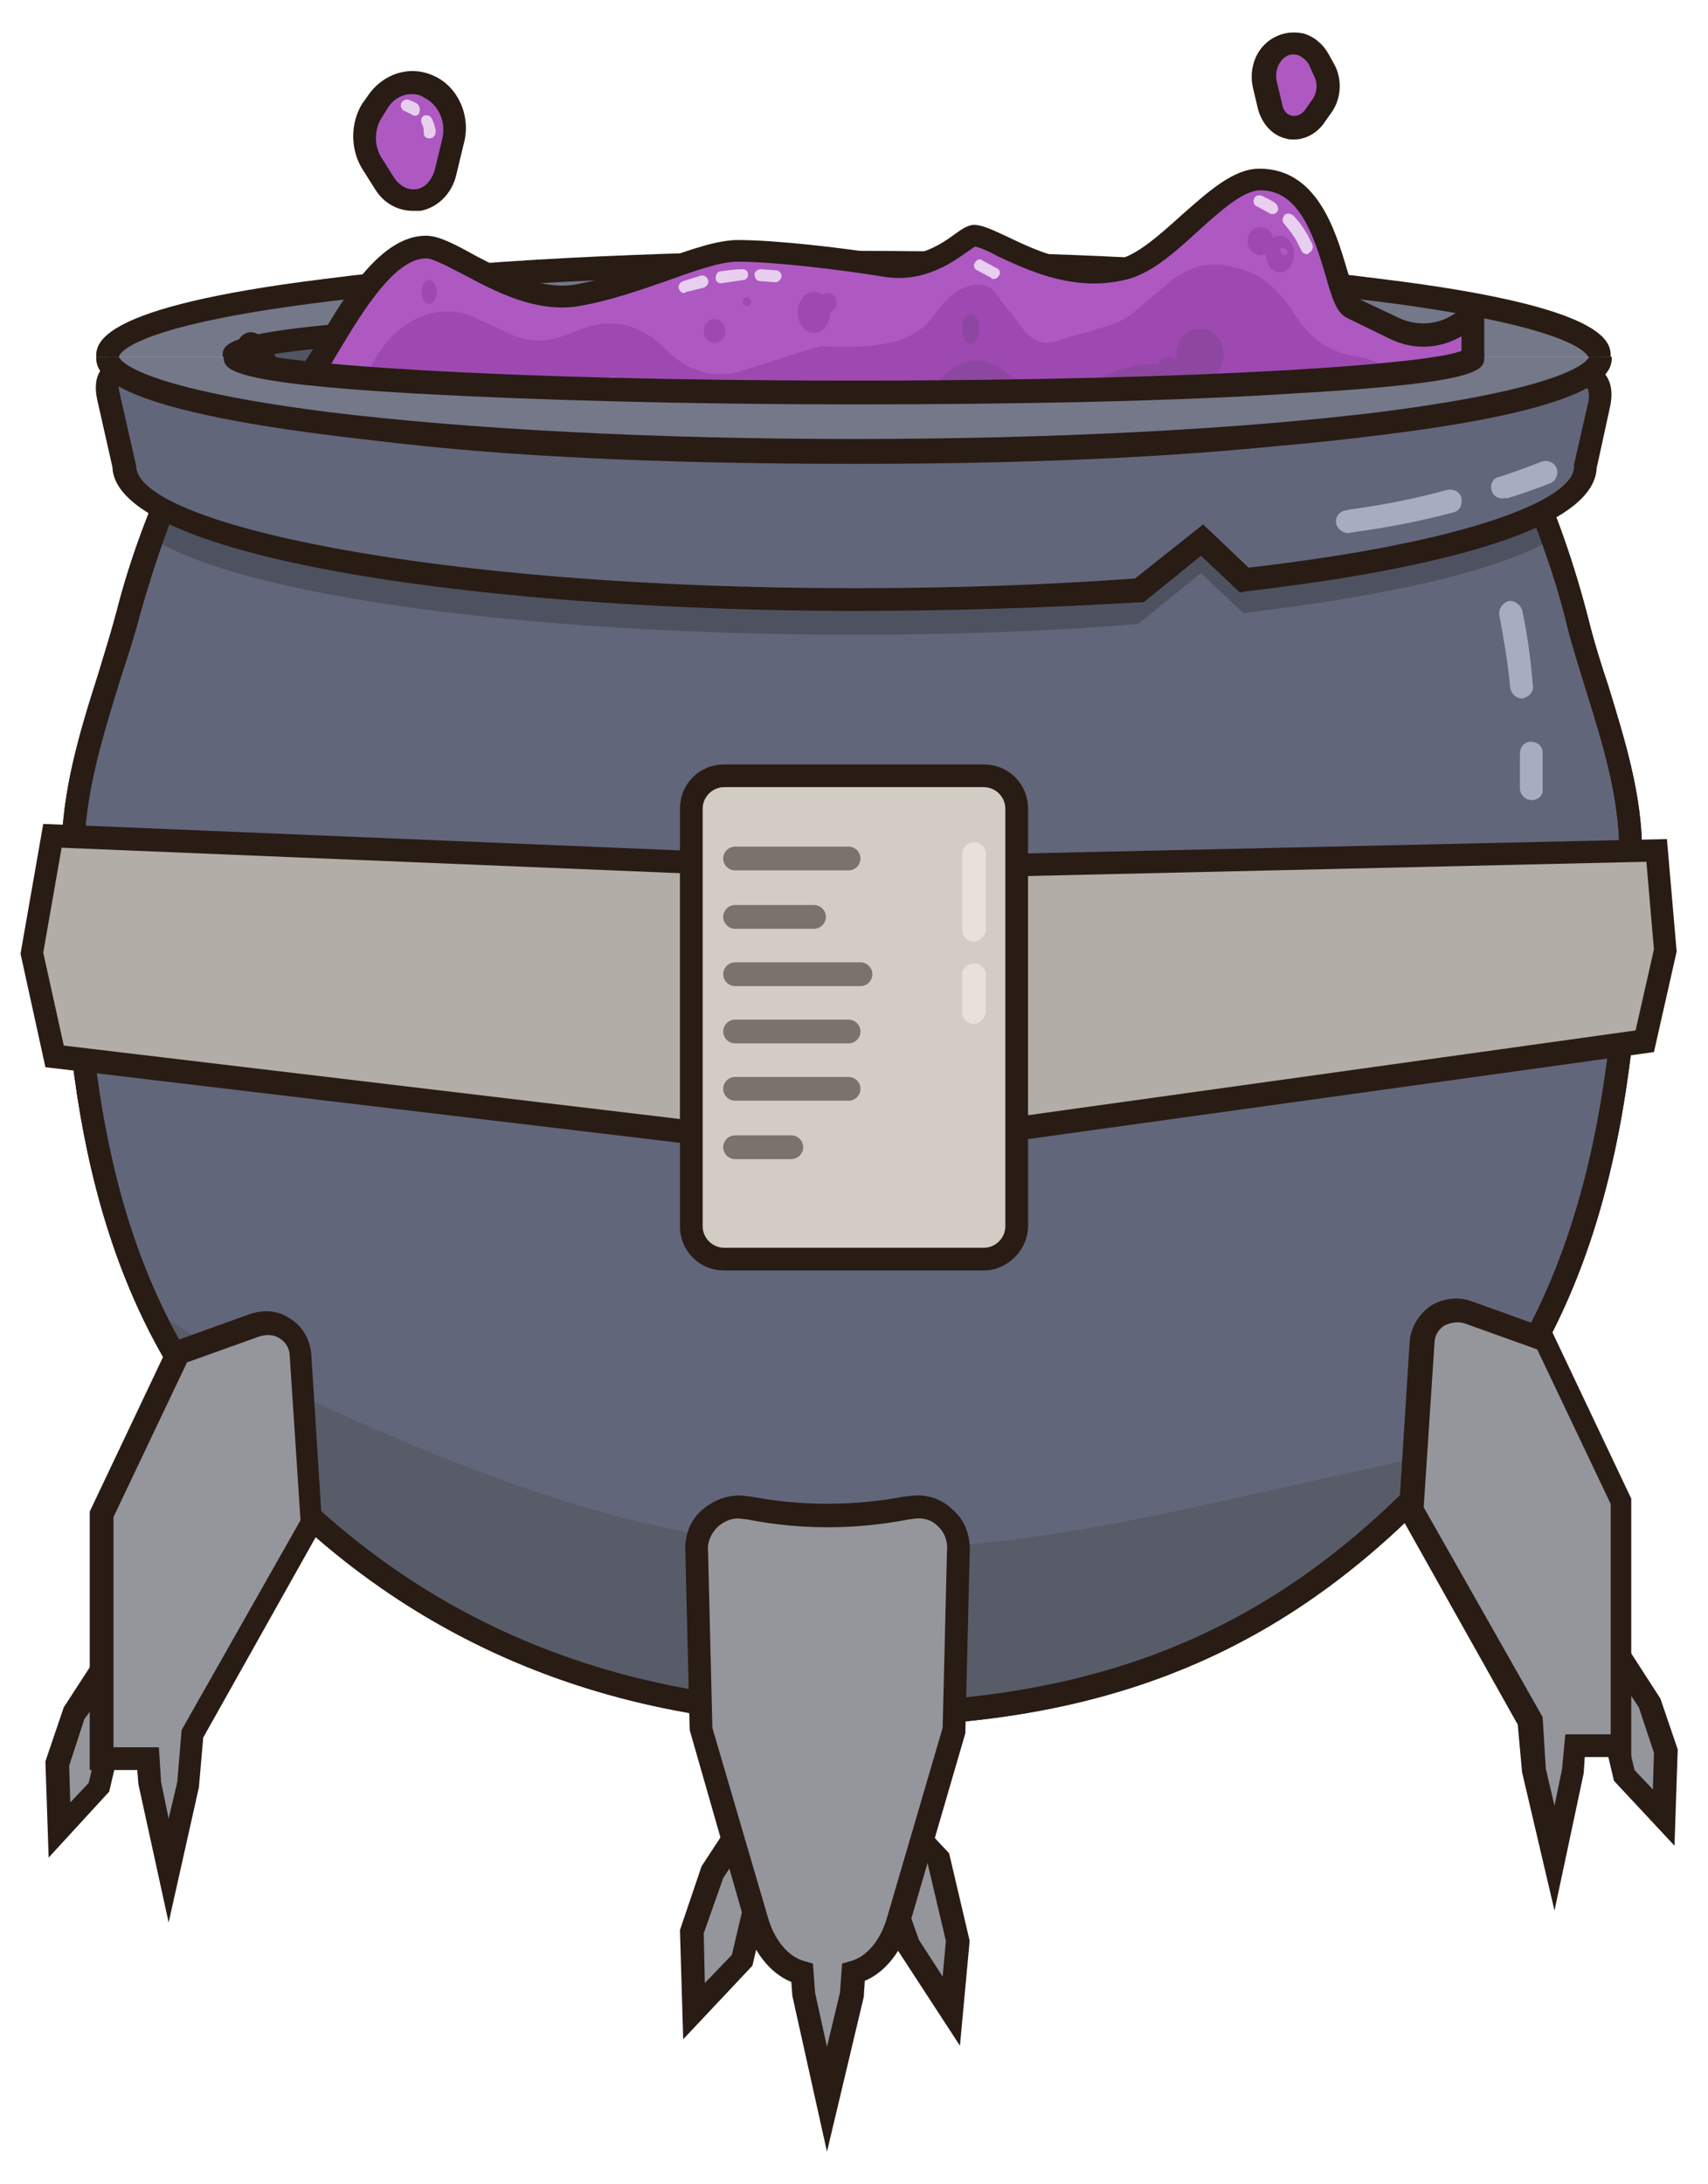 <?xml version="1.0" encoding="utf-8"?>
<!-- Generator: Adobe Illustrator 27.0.0, SVG Export Plug-In . SVG Version: 6.00 Build 0)  -->
<svg version="1.1" id="Lag_1" xmlns="http://www.w3.org/2000/svg" xmlns:xlink="http://www.w3.org/1999/xlink" x="0px" y="0px"
	 viewBox="0 0 158 202" style="enable-background:new 0 0 158 202;" xml:space="preserve">
<style type="text/css">
	.st0{fill:#747889;}
	.st1{fill:#281C15;}
	.st2{fill:#525563;}
	.st3{fill:#43464F;}
	.st4{fill:#AD59C1;}
	.st5{fill:#9E49B2;}
	.st6{fill:#8E47A0;}
	.st7{fill:#E8CEEF;}
	.st8{fill:#62667A;}
	.st9{fill:#585C68;}
	.st10{fill:#4E5260;}
	.st11{fill:#95969B;}
	.st12{fill:#A7ADC1;}
	.st13{fill:#B2ADA6;}
	.st14{fill:#D3CCC5;}
	.st15{fill:#E8E1DA;}
	.st16{opacity:0.51;}
</style>
<g>
	<g>
		<g>
			<g>
				<path class="st0" d="M10,33c0-4.8,30.9-8.7,69-8.7s69,3.9,69,8.7"/>
				<path class="st1" d="M149,33h-2.1c0,0-0.5-2.7-19.3-5.1c-13-1.6-30.3-2.5-48.7-2.5c-18.4,0-35.7,0.9-48.7,2.5
					C11.5,30.2,11,32.9,11,33H8.9c0-1.2,0-4.6,21.1-7.2c13.1-1.7,30.4-2.6,48.9-2.6s35.8,0.9,48.9,2.6C149,28.4,149,31.7,149,33z"/>
			</g>
			<g>
				<ellipse class="st2" cx="79" cy="33" rx="57.3" ry="3.4"/>
			</g>
			<g>
				<ellipse class="st3" cx="79" cy="33" rx="50.5" ry="1.5"/>
			</g>
			<g>
				<g>
					<path class="st1" d="M52,31.1c-0.6,0-1-0.5-1.1-1c0-0.6,0.4-1.1,1-1.1c8.2-0.3,17.6-0.4,27-0.4c2.7,0,5.4,0,8.1,0
						c0.6,0,1.1,0.5,1.1,1.1c0,0.6-0.5,1.1-1.1,1.1c0,0,0,0,0,0c-2.6,0-5.3,0-8,0C69.6,30.7,60.3,30.8,52,31.1
						C52,31.1,52,31.1,52,31.1z"/>
				</g>
				<g>
					<path class="st1" d="M21.7,34c-0.6,0-1.1-0.5-1.1-1.1c0-1.2,0-2.7,24.5-3.8c0.6,0,1.1,0.4,1.1,1c0,0.6-0.4,1.1-1,1.1
						c-18.5,0.8-22,1.9-22.6,2.2C22.4,33.8,22.1,34,21.7,34z"/>
				</g>
				<g>
					<path class="st1" d="M136.2,34c-0.4,0-0.7-0.2-0.9-0.5c-1.6-0.8-12.7-2.1-37.5-2.6c-0.6,0-1.1-0.5-1-1.1c0-0.6,0.5-1.1,1.1-1
						c11.1,0.2,20.7,0.6,27.6,1.2c11.8,1,11.8,2,11.8,3C137.3,33.6,136.8,34,136.2,34z M135.4,33.6L135.4,33.6L135.4,33.6z"/>
				</g>
			</g>
			<g>
				<g>
					<path class="st4" d="M135.8,29.3L135.8,29.3c-2,1.7-4.6,2.1-6.9,1l-3.9-1.9c-1.8-0.9-1.8-11.9-8.5-11.9
						c-3.8,0-8.5,7.3-12.8,8.3c-6.2,1.5-11.8-3.1-13.6-3.1c-0.8,0-3.7,3.6-8.1,2.9c-4.5-0.7-10.5-1.4-13.7-1.4
						c-3.2,0-9.1,3.1-14.8,4.1c-5.8,1-11.4-4.4-14.1-4.4c-5.2,0-9.4,11.2-11.2,12.3l0,0c-1,0.6-2.2,0.3-2.9-0.7l-1.8-2.5
						c-0.2-0.2-0.5-0.1-0.5,0.2v26.3h113.2V29.6C136.2,29.3,135.9,29.2,135.8,29.3z"/>
				</g>
				<g>
					<path class="st5" d="M23,42.2l2.3-2.7c0.8-1,2-1.3,3.1-0.8l0.7,0.3c1.3,0.6,2.8-0.1,3.6-1.7l1.5-3.2c1.6-3.3,4.3-5.3,7.2-5.3h0
						c1,0,1.9,0.2,2.8,0.7l2.8,1.3c1.6,0.8,3.3,0.9,5,0.3l2.2-0.8c2.5-0.9,5.2-0.2,7.3,1.9l0.1,0.1c2,2.1,4.6,2.8,7,2l7.3-2.3
						c0,0,4.7,0.4,7.5-0.6c1.6-0.6,2.6-1.6,3.2-2.5c0.9-1.3,2-2.2,3.2-2.5c0.8-0.2,1.7-0.1,2.2,0.6l2.7,3.5c0.8,1,1.8,1.4,2.8,1.1
						l5.1-1.5c0.9-0.3,1.7-0.7,2.5-1.4l3.1-2.6c1.8-1.5,3.9-2,5.9-1.4l0.7,0.2c1.9,0.5,3.5,1.9,4.8,3.9l0,0c1.3,2.2,3.1,3.6,5.1,4
						l1.8,0.4c0.1,0,0.2,0.1,0.3,0.1l9.6,3.4v22H23V42.2z"/>
				</g>
				<g>
					<path class="st6" d="M23,42.5l3.2,2.1c1.3-1.4,3.1-1.8,4.7-1.1l0,0c2.2,1,4.5-0.1,5.8-2.7l0,0c1.7-3.4,4.5-5.4,7.4-5.4h1.3
						c1.2,0,2.4,0.3,3.6,0.8l3.5,1.6c0.7,0.3,1.4,0.7,2,1.2l2.8,2.2c1.7,1.3,3.6,2,5.6,2h4.9c1.3,0,2.5-0.7,3.5-1.9l2.5-3.2
						c1.3-1.6,3-2.2,4.7-1.7l3.3,1.1c1.7,0.6,3.6-0.2,4.8-2v0c1.6-2.2,4-2.8,6-1.4l1.8,1.2c0.9,0.6,1.9,0.9,2.9,0.7l1.6-0.2
						c1.1-0.2,2.1-0.5,3.1-1l0,0c4-1.9,8.5-1.3,12.1,1.7l1.1,0.9c0.8,0.7,1.7,1.2,2.6,1.7l5.4,2.6c0.2,0.1,0.4,0.2,0.6,0.2l3.5,1.1
						c2.9,0.9,6,1.1,9,0.7h0v14.8H23V42.5z"/>
				</g>
				<g>
					<path class="st1" d="M137.3,59.4H21.9V32.1c0-0.6,0.4-1.1,0.9-1.3c0.5-0.2,1.1,0,1.5,0.5l1.8,2.5c0.4,0.5,1,0.7,1.5,0.4
						c0.4-0.3,1.3-1.8,2.1-3.1c2.3-3.9,5.6-9.3,9.7-9.3c1.2,0,2.7,0.8,4.5,1.8c2.7,1.4,6.1,3.3,9.4,2.7c2.7-0.5,5.5-1.4,8-2.3
						c2.8-1,5.1-1.8,7-1.8c3.4,0,9.6,0.7,13.9,1.4c2.8,0.4,5-1.1,6.2-2c0.7-0.5,1.2-0.8,1.7-0.8c0.8,0,1.8,0.5,3.1,1.1
						c2.5,1.2,6.3,3,10.2,2.1c1.8-0.4,3.9-2.3,5.9-4.1c2.5-2.2,4.8-4.3,7.2-4.3c5.3,0,7,5.6,8.1,9.3c0.3,1,0.7,2.4,1,2.7l3.8,1.8
						c1.9,0.9,4.1,0.6,5.7-0.8l0,0c0.4-0.3,0.9-0.4,1.4-0.2c0.5,0.2,0.8,0.7,0.8,1.2V59.4z M24.1,57.3h111.1V31.1
						c-2.1,1.2-4.5,1.3-6.7,0.2l-3.9-1.9c-1-0.5-1.4-1.9-2-4c-1.2-4.1-2.6-7.8-6-7.8c-1.6,0-3.7,1.9-5.8,3.8c-2.2,2-4.4,4-6.8,4.5
						c-4.7,1.1-8.9-0.9-11.7-2.2c-0.7-0.4-1.6-0.8-2.1-0.9c-0.2,0.1-0.4,0.3-0.6,0.4c-1.4,1-4.1,3-7.8,2.4
						c-4.3-0.7-10.3-1.4-13.6-1.4c-1.5,0-3.8,0.8-6.3,1.7c-2.6,0.9-5.4,1.9-8.3,2.4c-4,0.7-7.9-1.4-10.7-2.9
						c-1.4-0.7-2.8-1.5-3.5-1.5c-2.9,0-5.9,5-7.9,8.3c-1.3,2.2-2,3.4-2.8,3.8c-1.5,0.9-3.3,0.5-4.3-1l-0.3-0.5V57.3z"/>
				</g>
				<g>
					<path class="st4" d="M119.2,11.8L119.2,11.8c0.9,0.2,1.8-0.1,2.3-0.9l0.7-1c0.7-1,0.8-2.4,0.2-3.5L122,5.5
						c-0.7-1.4-2.3-1.9-3.6-1.1l0,0c-1.1,0.7-1.7,2.1-1.4,3.5l0.5,2.1C117.7,10.9,118.4,11.6,119.2,11.8z"/>
					<path class="st1" d="M119.7,12.9c-0.3,0-0.5,0-0.8-0.1h0c-1.2-0.3-2.1-1.3-2.5-2.6l-0.5-2.1c-0.4-1.8,0.3-3.7,1.9-4.6
						c0.9-0.5,1.8-0.6,2.8-0.4c1,0.3,1.8,1,2.3,1.9l0.5,0.9c0.8,1.4,0.7,3.3-0.3,4.6l-0.7,1C121.7,12.4,120.7,12.9,119.7,12.9z
						 M119.5,10.7c0.4,0.1,0.9-0.1,1.2-0.5l0.7-1c0.5-0.7,0.5-1.6,0.1-2.3L121.1,6c-0.2-0.4-0.6-0.7-1-0.9c-0.4-0.1-0.8-0.1-1.1,0.1
						c-0.7,0.4-1.1,1.4-0.9,2.3l0.5,2.1C118.7,10.2,119,10.6,119.5,10.7L119.5,10.7z"/>
				</g>
				<g>
					<path class="st4" d="M38.7,18.4L38.7,18.4c1.2-0.2,2.2-1.2,2.5-2.5l0.7-2.9c0.5-2.1-0.4-4.3-2.3-5.1l0,0
						c-1.7-0.8-3.7-0.1-4.7,1.5l-0.5,0.8c-0.9,1.5-0.9,3.4,0,4.8l1.2,1.9C36.3,18,37.5,18.6,38.7,18.4z"/>
					<path class="st1" d="M38.2,19.5c-1.4,0-2.7-0.7-3.5-2l-1.2-1.9c-1.1-1.8-1.1-4.2,0-6L34,8.9C35.4,6.8,37.9,6,40.1,7
						c2.3,1,3.5,3.8,2.8,6.3l-0.7,2.9c-0.4,1.7-1.7,3-3.3,3.3l0,0C38.6,19.5,38.4,19.5,38.2,19.5z M38.1,8.7c-0.9,0-1.8,0.5-2.3,1.4
						l-0.5,0.8c-0.7,1.1-0.7,2.6,0,3.7l1.2,1.9c0.5,0.7,1.2,1.1,2,1c0.8-0.1,1.4-0.8,1.7-1.7l0.7-2.9c0.4-1.6-0.3-3.2-1.7-3.9
						C38.9,8.8,38.5,8.7,38.1,8.7z"/>
				</g>
				<g>
					<ellipse class="st5" cx="75.3" cy="28.9" rx="1.5" ry="1.9"/>
				</g>
				<g>
					<ellipse class="st6" cx="89.8" cy="30.4" rx="0.8" ry="1.4"/>
				</g>
				<g>
					<ellipse class="st6" cx="111" cy="32.8" rx="2.2" ry="2.4"/>
				</g>
				<g>
					<ellipse class="st5" cx="93.9" cy="41.9" rx="3.3" ry="3.6"/>
				</g>
				<g>
					<ellipse class="st5" cx="96.7" cy="39.3" rx="1.2" ry="1.3"/>
				</g>
				<g>
					<ellipse class="st5" cx="79.6" cy="40.7" rx="1.1" ry="1.2"/>
				</g>
				<g>
					<ellipse class="st5" cx="78.9" cy="44.3" rx="0.3" ry="0.4"/>
				</g>
				<g>
					<ellipse class="st4" cx="94.1" cy="40.4" rx="0.5" ry="0.5"/>
				</g>
				<g>
					<ellipse class="st4" cx="93.7" cy="41.5" rx="0.9" ry="1"/>
				</g>
				<g>
					<ellipse class="st4" cx="116.5" cy="38.8" rx="1.6" ry="1.8"/>
				</g>
				<g>
					<ellipse class="st5" cx="45" cy="40.4" rx="2" ry="2.2"/>
				</g>
				<g>
					<ellipse class="st4" cx="44.8" cy="40.4" rx="0.5" ry="0.7"/>
				</g>
				<g>
					<ellipse class="st5" cx="44.5" cy="38.4" rx="0.6" ry="0.7"/>
				</g>
				<g>
					<ellipse class="st5" cx="69.1" cy="27.9" rx="0.4" ry="0.4"/>
				</g>
				<g>
					<ellipse class="st5" cx="66.1" cy="30.6" rx="1" ry="1.1"/>
				</g>
				<g>
					<ellipse class="st5" cx="76.6" cy="28" rx="0.8" ry="0.9"/>
				</g>
				<g>
					<ellipse class="st5" cx="39.7" cy="27" rx="0.7" ry="1.1"/>
				</g>
				<g>
					<ellipse class="st5" cx="118.4" cy="23.5" rx="1.3" ry="1.7"/>
				</g>
				<g>
					<ellipse class="st5" cx="116.6" cy="22.3" rx="1.2" ry="1.3"/>
				</g>
				<g>
					<ellipse class="st4" cx="118.8" cy="23.3" rx="0.3" ry="0.3"/>
				</g>
				<g>
					<ellipse class="st4" cx="118.6" cy="23.1" rx="0.2" ry="0.2"/>
				</g>
				<g>
					<ellipse class="st5" cx="55" cy="51.2" rx="3.9" ry="4.3"/>
				</g>
				<g>
					<ellipse class="st5" cx="52.5" cy="47.1" rx="1.4" ry="1.6"/>
				</g>
				<g>
					<ellipse class="st6" cx="108.1" cy="34.1" rx="1" ry="1.1"/>
				</g>
				<g>
					<ellipse class="st4" cx="59.5" cy="37.4" rx="1.7" ry="1.9"/>
				</g>
				<g>
					<ellipse class="st4" cx="56.7" cy="35.6" rx="0.7" ry="0.8"/>
				</g>
				<g>
					<path class="st7" d="M120.9,23.5c-0.2,0-0.4-0.1-0.5-0.3l-0.4-0.8c-0.3-0.6-0.8-1.2-1.2-1.7c-0.2-0.2-0.2-0.5,0-0.8
						c0.2-0.2,0.5-0.2,0.8,0c0.6,0.6,1,1.2,1.4,1.9l0.4,0.8c0.1,0.3,0,0.6-0.2,0.7C121,23.5,121,23.5,120.9,23.5z"/>
				</g>
				<g>
					<path class="st7" d="M117.7,19.8c-0.1,0-0.2,0-0.3-0.1c-0.4-0.2-0.7-0.4-1.1-0.6c-0.3-0.1-0.4-0.4-0.3-0.7
						c0.1-0.3,0.4-0.4,0.7-0.3c0.4,0.2,0.9,0.4,1.3,0.7c0.2,0.2,0.3,0.5,0.2,0.7C118.1,19.7,117.9,19.8,117.7,19.8z"/>
				</g>
				<g>
					<path class="st7" d="M91.9,25.8c-0.1,0-0.2,0-0.2-0.1l-1.3-0.7c-0.3-0.1-0.4-0.5-0.2-0.7c0.1-0.3,0.5-0.4,0.7-0.2l1.3,0.7
						c0.3,0.1,0.4,0.5,0.2,0.7C92.3,25.7,92.1,25.8,91.9,25.8z"/>
				</g>
				<g>
					<path class="st7" d="M39.7,12.8c-0.3,0-0.5-0.2-0.5-0.5l0-0.2c0-0.3-0.1-0.5-0.2-0.7c-0.1-0.3,0-0.6,0.2-0.7
						c0.3-0.1,0.6,0,0.7,0.2c0.2,0.3,0.3,0.7,0.4,1.1l0,0.2C40.3,12.5,40.1,12.8,39.7,12.8C39.8,12.8,39.8,12.8,39.7,12.8z"/>
				</g>
				<g>
					<path class="st7" d="M38.4,10.7c-0.1,0-0.2,0-0.3-0.1c-0.2-0.1-0.4-0.2-0.6-0.3c-0.3-0.1-0.5-0.4-0.4-0.7
						c0.1-0.3,0.4-0.4,0.6-0.4l0,0c0.3,0.1,0.6,0.2,0.9,0.4c0.2,0.2,0.3,0.5,0.2,0.7C38.8,10.6,38.6,10.7,38.4,10.7z"/>
				</g>
				<g>
					<path class="st7" d="M71.7,26.1C71.7,26.1,71.7,26.1,71.7,26.1L70.3,26c-0.3,0-0.5-0.3-0.5-0.6c0-0.3,0.3-0.5,0.6-0.5l1.4,0.1
						c0.3,0,0.5,0.3,0.5,0.6C72.2,25.9,72,26.1,71.7,26.1z"/>
				</g>
				<g>
					<path class="st7" d="M66.7,26.2c-0.3,0-0.5-0.2-0.5-0.5c0-0.3,0.2-0.6,0.4-0.6c0.7-0.1,1.4-0.2,2.1-0.2c0.3,0,0.5,0.2,0.5,0.5
						c0,0.3-0.2,0.5-0.5,0.5C68.1,26,67.4,26.1,66.7,26.2C66.8,26.2,66.8,26.2,66.7,26.2z"/>
				</g>
				<g>
					<path class="st7" d="M63.3,27.1c-0.2,0-0.4-0.1-0.5-0.4c-0.1-0.3,0.1-0.6,0.4-0.7l1.6-0.5c0.3-0.1,0.6,0.1,0.7,0.4
						c0.1,0.3-0.1,0.6-0.4,0.7L63.5,27C63.4,27,63.4,27.1,63.3,27.1z"/>
				</g>
			</g>
			<g>
				<g>
					<path class="st8" d="M141,43.2c2.1,4.6,3.9,9.5,5.1,14.6c1.7,6.7,4.8,13.8,4.8,21.1c0,21.4-3.2,40.8-15.8,55.1
						c-13.3,15.2-29.2,24.6-56.3,24.6c-26.1,0-44.8-10.4-58.3-26.9C9.2,117.6,6.8,99.1,6.8,78.9c0-7.7,3.3-15.1,5.1-22.2
						c1.3-5.1,3.1-9.9,5.3-14.5"/>
					<path class="st1" d="M78.9,159.7c-24.5,0-44.4-9.2-59.1-27.3C7.4,117.1,5.7,96.7,5.7,78.9c0-5.7,1.7-11.3,3.4-16.6
						c0.6-2,1.2-3.9,1.7-5.8c1.3-5.1,3.2-10,5.4-14.7l1.9,0.9C16,47.2,14.3,52,12.9,57c-0.5,2-1.2,4-1.8,5.9
						c-1.6,5.2-3.3,10.6-3.3,16c0,17.5,1.6,37.4,13.6,52.1c14.3,17.6,33.6,26.5,57.4,26.5c24,0,40.6-7.3,55.5-24.3
						c10.7-12.2,15.5-29,15.5-54.4c0-5-1.5-9.9-3-14.7c-0.6-2-1.3-4.1-1.8-6.1c-1.2-5-3-9.8-5.1-14.4l1.9-0.9
						c2.2,4.7,3.9,9.7,5.2,14.8c0.5,2,1.1,3.9,1.8,6c1.5,4.9,3.1,10,3.1,15.3c0,26-4.9,43.2-16,55.8
						C120.6,152.2,103.5,159.7,78.9,159.7z"/>
				</g>
				<g>
					<path class="st9" d="M14.1,121.2c1.8,3.7,3.9,7.2,6.6,10.4c13.4,16.5,32.2,26.9,58.3,26.9c27.1,0,43-9.5,56.3-24.6l-22.6,5
						c-33.8,7.6-51.1,6.3-88-11.3L14.1,121.2z"/>
				</g>
				<g>
					<path class="st10" d="M14.1,49.8c8.1,5.2,34.1,8.9,64.9,8.9c9.3,0,18.2-0.3,26.3-1l5.8-4.7l3.9,3.7c13.6-1.6,23.9-4,28.7-6.9
						l-4.1-9.2L17.9,40L14.1,49.8z"/>
				</g>
				<g>
					<path class="st1" d="M78.9,159.7c-24.5,0-44.4-9.2-59.1-27.3C7.4,117.1,5.7,96.7,5.7,78.9c0-5.7,1.7-11.3,3.4-16.6
						c0.6-2,1.2-3.9,1.7-5.8c1.3-5.1,3.2-10,5.4-14.7l1.9,0.9C16,47.2,14.3,52,12.9,57c-0.5,2-1.2,4-1.8,5.9
						c-1.6,5.2-3.3,10.6-3.3,16c0,17.5,1.6,37.4,13.6,52.1c14.3,17.6,33.6,26.5,57.4,26.5c24,0,40.6-7.3,55.5-24.3
						c10.7-12.2,15.5-29,15.5-54.4c0-5-1.5-9.9-3-14.7c-0.6-2-1.3-4.1-1.8-6.1c-1.2-5-3-9.8-5.1-14.4l1.9-0.9
						c2.2,4.7,3.9,9.7,5.2,14.8c0.5,2,1.1,3.9,1.8,6c1.5,4.9,3.1,10,3.1,15.3c0,26-4.9,43.2-16,55.8
						C120.6,152.2,103.5,159.7,78.9,159.7z"/>
				</g>
			</g>
			<g>
				<path class="st8" d="M143.6,34.8c-11.1,4.7-32.9,7-64.6,7c-32.7,0-53.3-2.3-64.9-6.7c-2.5-0.9-4.8-1.4-4.1,1.6l1.4,6.4
					c0,6.8,30.2,12.4,67.6,12.4c9.3,0,18.2-0.3,26.3-1l5.8-4.7l3.9,3.7c18.9-2.2,31.5-6,31.5-10.4l1.3-5.7
					C148.5,34.4,146.1,33.8,143.6,34.8z"/>
				<path class="st1" d="M79,56.5c-33.1,0-68.3-4.7-68.6-13.3L9,37c-0.3-1.4-0.1-2.4,0.6-3.1c1.2-1,3.1-0.5,4.9,0.2
					c11.6,4.5,32.7,6.7,64.5,6.7c31.6,0,53.2-2.3,64.2-6.9l0,0c1.9-0.8,3.7-0.7,4.8,0.2c0.7,0.6,1.4,1.6,0.9,3.7l-1.2,5.5
					c-0.3,6.7-20.4,10-32.5,11.4l-0.5,0.1l-3.6-3.4l-5.3,4.3l-0.3,0C97.1,56.2,88.2,56.5,79,56.5z M11,35.5c0,0-0.1,0.2,0.1,1
					l1.5,6.6c0,5.3,27.3,11.3,66.5,11.3c9,0,17.7-0.3,25.9-0.9l6.3-5l4.2,4c20.8-2.4,30.1-6.4,30.1-9.3l0-0.2l1.3-5.7
					c0.1-0.4,0.2-1.2-0.2-1.6c-0.4-0.3-1.3-0.4-2.6,0.1c-11.2,4.7-33.1,7.1-65,7.1c-32,0-53.4-2.2-65.3-6.8
					C11.5,35.3,11,35.5,11,35.5z"/>
			</g>
			<g>
				<path class="st0" d="M147.9,33c0,4.8-30.9,8.7-69,8.7S10,37.8,10,33h11.7c0,1.9,25.6,3.4,57.3,3.4s57.3-1.5,57.3-3.4H147.9z"/>
			</g>
			<g>
				<path class="st1" d="M79,42.8c-18.5,0-35.8-0.9-48.9-2.6C8.9,37.5,8.9,34.2,8.9,33H11c0,0,0.5,2.7,19.3,5.1
					c13,1.6,30.3,2.5,48.7,2.5s35.7-0.9,48.7-2.5c18.8-2.4,19.3-5.1,19.3-5.1h2.1c0,1.2,0,4.6-21.1,7.2
					C114.8,41.9,97.4,42.8,79,42.8z"/>
			</g>
			<g>
				<path class="st1" d="M79,37.4c-15.3,0-29.7-0.4-40.5-1c-17.8-1-17.8-2.3-17.8-3.4c0-0.6,0.5-1.1,1.1-1.1c0.4,0,0.7,0.2,0.9,0.5
					c2.4,1.2,22.8,2.8,56.3,2.8s53.9-1.6,56.3-2.8c0.2-0.3,0.5-0.5,0.9-0.5c0.6,0,1.1,0.5,1.1,1.1c0,1.2,0,2.4-17.8,3.4
					C108.7,37.1,94.3,37.4,79,37.4z"/>
			</g>
			<g>
				<g>
					<polygon class="st11" points="88,186 88.6,179.4 86.8,171.8 82.4,167.1 82.2,174.4 84,179.9 					"/>
					<path class="st1" d="M88.8,189.2l-5.8-8.9l-1.9-5.6l0.3-10.1l6.4,6.8l1.9,8.1L88.8,189.2z M85,179.4l2.2,3.4l0.3-3.3l-1.7-7.2
						l-2.5-2.6l-0.1,4.6L85,179.4z"/>
				</g>
				<g>
					<polygon class="st11" points="69.8,167.1 70.4,173.6 68.7,181.3 64.2,186 64,178.6 65.9,173.2 					"/>
					<path class="st1" d="M63.2,188.6l-0.3-10.1l2-5.9l5.7-8.7l0.9,9.8l-1.9,8.1L63.2,188.6z M65.1,178.8l0.1,4.6l2.5-2.6l1.7-7.2
						l-0.3-3.3l-2.2,3.4L65.1,178.8z"/>
				</g>
				<g>
					<path class="st11" d="M84.1,139.5c-0.1,0-0.1,0-0.2,0c-4.9,1-9.9,1-14.7,0l-0.2,0c-2.5-0.5-4.8,1.5-4.5,4.1l0.4,16.4l5.1,17.5
						c0.7,2.6,2.3,4.5,4.2,5l0.2,2l1.1,5.2l1,4.5l1-4.2l1.3-5.5l0.2-2c1.9-0.5,3.6-2.4,4.2-5l5.1-17.5l0.4-16.4
						C88.9,141.1,86.6,139,84.1,139.5z"/>
					<path class="st1" d="M76.5,199l-3.2-14.4l-0.1-1.3c-2-0.8-3.6-2.9-4.3-5.5L63.8,160l-0.4-16.4c-0.1-1.5,0.4-3,1.6-4
						s2.7-1.5,4.2-1.2l0.2,0c4.7,0.9,9.6,0.9,14.3,0l0.2,0c1.5-0.3,3.1,0.1,4.2,1.2c1.2,1,1.7,2.5,1.6,4.1l-0.4,16.6l-5.1,17.5
						c-0.7,2.6-2.3,4.6-4.2,5.4l-0.1,1.5L76.5,199z M75.4,184.3l1.1,5l1.2-5l0.2-2.7l0.7-0.2c1.6-0.4,2.9-2,3.5-4.2l5.1-17.4
						l0.4-16.3c0.1-0.9-0.2-1.8-0.9-2.4c-0.6-0.6-1.5-0.8-2.4-0.6l-0.1,0c-5.1,1-10.2,1-15.2,0l-0.2,0c-0.9-0.2-1.7,0.1-2.4,0.7
						c-0.6,0.6-1,1.4-0.9,2.3l0.4,16.3l5.1,17.4c0.6,2.2,1.9,3.8,3.5,4.2l0.7,0.2L75.4,184.3z"/>
				</g>
			</g>
			<g>
				<g>
					<polygon class="st11" points="10.2,153.5 10.7,159 9.2,165.3 5.5,169.2 5.3,163.1 6.9,158.6 					"/>
					<path class="st1" d="M4.5,171.8l-0.3-8.9l1.7-5l5-7.7l0.8,8.7l-1.6,6.8L4.5,171.8z M6.4,163.3l0.1,3.4l1.7-1.8l1.4-5.9
						l-0.2-2.2L7.8,159L6.4,163.3z"/>
				</g>
				<g>
					<path class="st11" d="M28.9,140.8l-1-15.5c-0.1-2.1-2.2-3.5-4.2-2.8l-7.1,2.5l-7.1,15v22.6h4.3l0.2,2.3l1,4.3l0.8,3.7l0.8-3.5
						l1.1-4.6l0.4-4.6L28.9,140.8z"/>
					<path class="st1" d="M15.6,177.8L12.8,165l-0.1-1.3H8.3v-23.9l7.4-15.6l7.5-2.7c1.3-0.4,2.6-0.3,3.7,0.5
						c1.1,0.7,1.8,1.9,1.9,3.3l1,15.8l-11,19.6l-0.4,4.6L15.6,177.8z M14.9,164.8l0.7,3.4l0.8-3.4l0.4-4.8l11-19.4l-1-15.2
						c0-0.7-0.4-1.3-0.9-1.6c-0.6-0.4-1.2-0.4-1.9-0.2l-6.7,2.4l-6.8,14.3v21.3h4.2L14.9,164.8z"/>
				</g>
			</g>
			<g>
				<g>
					<polygon class="st11" points="149.2,152.4 148.8,157.8 150.2,164.2 153.9,168.1 154.1,162 152.5,157.4 					"/>
					<path class="st1" d="M154.9,170.7l-5.6-6l-1.6-6.8l0.8-8.7l5.1,7.9l1.6,4.7L154.9,170.7z M151.2,163.7l1.7,1.8l0.1-3.4
						l-1.4-4.2l-1.6-2.4l-0.2,2.2L151.2,163.7z"/>
				</g>
				<g>
					<path class="st11" d="M150,138.9l-7.1-15l-7.1-2.5c-2-0.7-4.1,0.7-4.2,2.8l-1,15.5l11,19.5l0.4,4.6l1.1,4.6l0.8,3.5l0.8-3.7
						l1-4.3l0.2-2.3h4.3V138.9z"/>
					<path class="st1" d="M143.8,176.7l-3-12.8l-0.4-4.4l-11-19.6l1-15.8c0.1-1.3,0.8-2.5,1.9-3.3c1.1-0.7,2.5-0.9,3.7-0.5l7.5,2.7
						l7.4,15.6v23.9h-4.3l-0.1,1.5L143.8,176.7z M143,163.6l0.8,3.4l0.7-3.4l0.3-3.2h4.2v-21.3l-6.8-14.3l-6.7-2.4
						c-0.6-0.2-1.3-0.1-1.9,0.2c-0.6,0.4-0.9,1-0.9,1.6l-1,15.2l11,19.4L143,163.6z"/>
				</g>
			</g>
			<g>
				<path class="st12" d="M141.7,74C141.7,74,141.7,74,141.7,74c-0.6,0-1.1-0.5-1.1-1.1c0-1.1,0-2.2,0-3.2c0-0.6,0.4-1.1,1-1.1
					c0.6,0,1.1,0.4,1.1,1c0,1.1,0,2.2,0,3.4C142.8,73.5,142.3,74,141.7,74z"/>
			</g>
			<g>
				<path class="st12" d="M140.8,64.6c-0.5,0-1-0.4-1.1-1c-0.2-2.3-0.6-4.5-1-6.7c-0.1-0.6,0.3-1.1,0.8-1.3c0.6-0.1,1.1,0.3,1.3,0.8
					c0.5,2.3,0.8,4.6,1,7c0.1,0.6-0.4,1.1-1,1.2C140.9,64.6,140.8,64.6,140.8,64.6z"/>
			</g>
			<g>
				<path class="st12" d="M124.7,49.3c-0.5,0-1-0.4-1.1-0.9c-0.1-0.6,0.3-1.1,0.9-1.2l0.5-0.1c3-0.4,6-1,8.9-1.8
					c0.6-0.1,1.2,0.2,1.3,0.8c0.1,0.6-0.2,1.2-0.8,1.3c-3,0.8-6.1,1.4-9.1,1.8l-0.5,0.1C124.8,49.3,124.8,49.3,124.7,49.3z"/>
			</g>
			<g>
				<path class="st12" d="M139,46.1c-0.5,0-0.9-0.3-1-0.7c-0.2-0.6,0.1-1.2,0.7-1.3c1.3-0.4,2.6-0.9,3.9-1.4
					c0.6-0.2,1.2,0.1,1.4,0.6c0.2,0.6-0.1,1.2-0.6,1.4c-1.3,0.5-2.7,1-4,1.4C139.2,46,139.1,46.1,139,46.1z"/>
			</g>
		</g>
		<g>
			<g>
				<polygon class="st13" points="4.9,77.3 2.9,88.1 5,97.7 78.9,106.5 152.2,96.3 154.1,87.9 153.3,78.7 78.5,80.4 				"/>
				<path class="st1" d="M78.9,107.6L4.2,98.7L1.9,88.2L4,76.2l74.5,3.1l75.7-1.7l0.9,10.4l-2.1,9.3L78.9,107.6z M5.9,96.7l73,8.7
					l72.4-10.1l1.7-7.5l-0.7-8.1l-73.8,1.7l-72.8-3L4,88.1L5.9,96.7z"/>
			</g>
			<g>
				<g>
					<path class="st14" d="M92.7,116.4H65.4c-0.7,0-1.3-0.6-1.3-1.3v-42c0-0.7,0.6-1.3,1.3-1.3h27.3c0.7,0,1.3,0.6,1.3,1.3v42
						C94,115.8,93.4,116.4,92.7,116.4z"/>
					<path class="st1" d="M91,117.5H67c-2.3,0-4.1-1.8-4.1-4.1V74.8c0-2.3,1.8-4.1,4.1-4.1H91c2.3,0,4.1,1.8,4.1,4.1v38.6
						C95.1,115.6,93.2,117.5,91,117.5z M67,72.8c-1.1,0-2,0.9-2,2v38.6c0,1.1,0.9,2,2,2H91c1.1,0,2-0.9,2-2V74.8c0-1.1-0.9-2-2-2H67
						z"/>
				</g>
				<g>
					<path class="st15" d="M90.1,94.7c-0.6,0-1.1-0.5-1.1-1.1v-3.4c0-0.6,0.5-1.1,1.1-1.1c0.6,0,1.1,0.5,1.1,1.1v3.4
						C91.1,94.2,90.6,94.7,90.1,94.7z"/>
				</g>
				<g>
					<path class="st15" d="M90.1,87.1c-0.6,0-1.1-0.5-1.1-1.1v-7c0-0.6,0.5-1.1,1.1-1.1c0.6,0,1.1,0.5,1.1,1.1v7
						C91.1,86.6,90.6,87.1,90.1,87.1z"/>
				</g>
				<g class="st16">
					<line class="st14" x1="68" y1="79.5" x2="78.5" y2="79.5"/>
					<path class="st1" d="M78.5,80.5H68c-0.6,0-1.1-0.5-1.1-1.1c0-0.6,0.5-1.1,1.1-1.1h10.5c0.6,0,1.1,0.5,1.1,1.1
						C79.6,80,79.1,80.5,78.5,80.5z"/>
				</g>
				<g class="st16">
					<line class="st14" x1="68" y1="84.8" x2="75.3" y2="84.8"/>
					<path class="st1" d="M75.3,85.9H68c-0.6,0-1.1-0.5-1.1-1.1s0.5-1.1,1.1-1.1h7.3c0.6,0,1.1,0.5,1.1,1.1S75.9,85.9,75.3,85.9z"/>
				</g>
				<g class="st16">
					<line class="st14" x1="68" y1="90.1" x2="79.6" y2="90.1"/>
					<path class="st1" d="M79.6,91.2H68c-0.6,0-1.1-0.5-1.1-1.1s0.5-1.1,1.1-1.1h11.6c0.6,0,1.1,0.5,1.1,1.1S80.2,91.2,79.6,91.2z"
						/>
				</g>
				<g class="st16">
					<line class="st14" x1="68" y1="95.4" x2="78.5" y2="95.4"/>
					<path class="st1" d="M78.5,96.5H68c-0.6,0-1.1-0.5-1.1-1.1c0-0.6,0.5-1.1,1.1-1.1h10.5c0.6,0,1.1,0.5,1.1,1.1
						C79.6,96,79.1,96.5,78.5,96.5z"/>
				</g>
				<g class="st16">
					<line class="st14" x1="68" y1="100.8" x2="78.5" y2="100.8"/>
					<path class="st1" d="M78.5,101.8H68c-0.6,0-1.1-0.5-1.1-1.1s0.5-1.1,1.1-1.1h10.5c0.6,0,1.1,0.5,1.1,1.1S79.1,101.8,78.5,101.8
						z"/>
				</g>
				<g class="st16">
					<line class="st14" x1="68" y1="106.1" x2="73.2" y2="106.1"/>
					<path class="st1" d="M73.2,107.2H68c-0.6,0-1.1-0.5-1.1-1.1s0.5-1.1,1.1-1.1h5.2c0.6,0,1.1,0.5,1.1,1.1S73.8,107.2,73.2,107.2z
						"/>
				</g>
			</g>
		</g>
	</g>
</g>
</svg>
